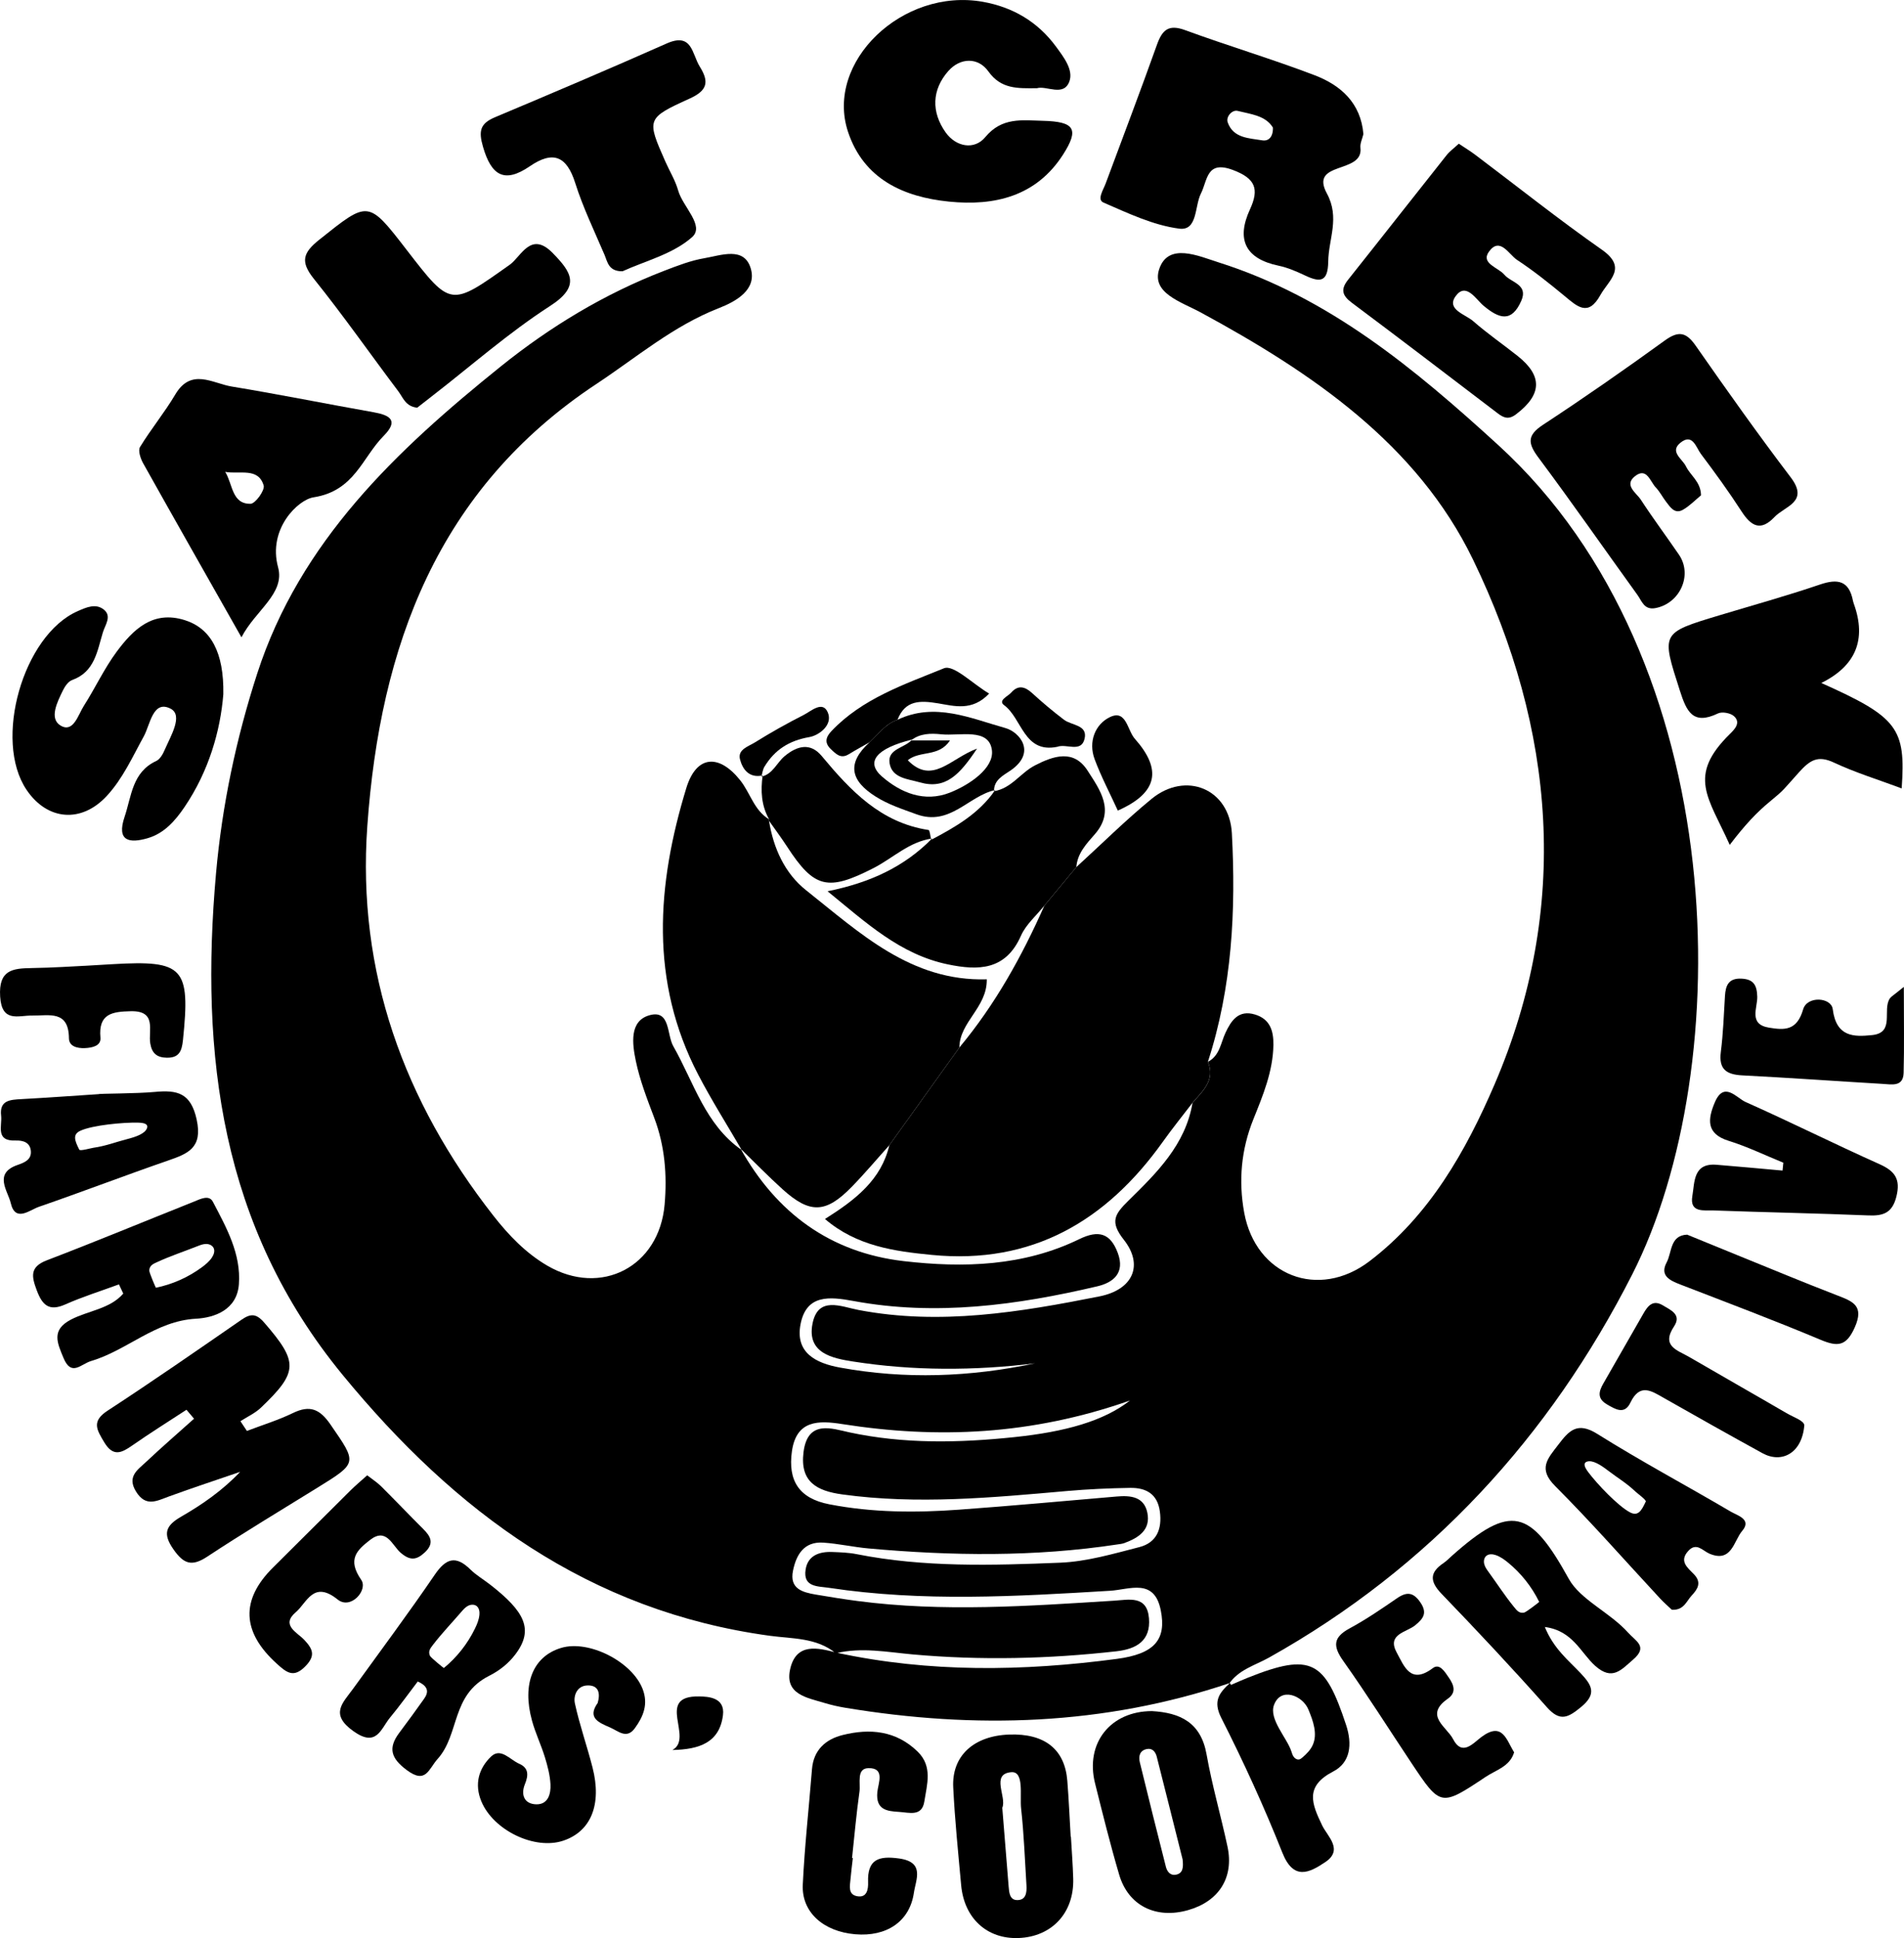 <?xml version="1.0" encoding="UTF-8"?>
<svg xmlns="http://www.w3.org/2000/svg" id="uuid-ec00db90-dfb9-40e4-8430-8d9c1dce4182" viewBox="0 0 763.06 776.51">
  <defs>
    <style>.uuid-7ff96528-8c0c-428f-93dd-aaa42138eff2{fill:#000;stroke-width:0px;}</style>
  </defs>
  <path class="uuid-7ff96528-8c0c-428f-93dd-aaa42138eff2" d="M492.93,674.32c-50.52,17.01-102.04,18.56-154.2,9.92-2.77-.46-5.54-1.09-8.23-1.9-7.13-2.16-16.34-3.48-13.74-13.96,2.51-10.15,10.88-8.26,18.52-6.2,37.32,8.04,74.79,7.47,112.33,2.48,15.01-1.99,19.97-7.65,17.58-19.51-2.61-12.99-12.44-8.25-20.34-7.78-37.57,2.27-75.13,4.49-112.6-1.18-4.4-.67-10.52-.15-9.38-7.36.89-5.61,5.49-7.2,10.66-7,3.27.13,6.6.23,9.8.87,27.02,5.36,54.35,4.51,81.58,3.42,10.64-.43,21.26-3.57,31.7-6.24,6.96-1.78,9.19-7.3,8.22-14.32-.97-7.06-5.62-9.5-11.87-9.41-8.45.13-16.92.51-25.34,1.25-29.98,2.64-59.93,5.51-90.04,1.37-10.21-1.4-17.05-5.01-15.55-16.95,1.65-13.17,11.48-9.4,18.39-7.92,21.95,4.7,43.87,4.22,65.93,1.93,20.73-2.15,36.03-6.5,46.51-14.69-39.63,13.91-77.22,15.41-115.33,9.44-9.4-1.47-18.39-1.72-20.16,10.96-1.63,11.7,2.84,18.83,14.97,21.18,17.26,3.35,34.6,3.42,51.98,2.16,21.1-1.53,42.17-3.47,63.25-5.28,5.56-.48,10.94.06,12.25,6.5,1.41,6.93-3.55,10.06-9.2,12.15-.87.32-1.83.41-2.76.55-33.19,5.05-66.48,4.61-99.8,1.61-6.07-.55-12.08-1.93-18.15-2.33-7.68-.5-10.79,4.82-12.1,11.25-1.48,7.25,3.8,8.66,9.18,9.57,5.55.94,11.11,1.84,16.69,2.57,34.27,4.48,68.54,2.02,102.81-.13,5.92-.37,13.21-2.27,13.98,7.04.75,8.97-4.97,12.32-13,13.23-27.19,3.06-54.39,3.71-81.68,1.26-10.23-.92-20.51-2.97-30.82-.46-7.73-6.33-17.53-5.79-26.44-7.01-72.51-9.87-126.12-49.59-171.31-104.65-48.72-59.37-57.12-128.02-50.64-200.85,2.43-27.3,8.09-54.05,16.5-80.02,17.15-53,55.88-89.51,97.61-123.06,19.8-15.92,41.63-29.14,65.57-38.35,5.25-2.02,10.61-4.1,16.11-5.03,6.61-1.12,15.86-4.77,18.5,4.09,2.53,8.5-5.75,13.19-12.79,15.94-18.27,7.12-32.95,19.72-49.01,30.34-63.75,42.12-86.75,105.2-91.86,177.19-4.16,58.52,14.65,110.25,50.51,156.07,6.08,7.77,12.97,14.99,21.63,20.04,21.55,12.56,44.86.44,47.01-24.49,1.02-11.81.11-23.46-4.16-34.74-2.83-7.47-5.76-15.01-7.38-22.78-1.41-6.78-2.72-16.1,5.57-18.35,8.31-2.26,6.79,7.79,9.46,12.46,8.24,14.46,12.73,31.37,27.41,41.58,0,0-.46-.55-.46-.55,14.4,25.75,35.94,41.64,65.38,45.05,24.01,2.78,48.04,2.06,70.41-8.83,7.76-3.77,12.45-2.33,15.39,5.58,2.96,7.96-1.74,11.83-8.23,13.35-32.2,7.56-64.69,11.98-97.68,5.88-9.59-1.77-18.87-2.73-21.22,9.23-2.26,11.49,6.12,15.67,15.74,17.43,26.17,4.79,52.24,3.81,78.2-1.68-24.37,2.97-48.76,3.05-73-.75-8.15-1.28-18.46-3.31-16.17-15.1,2.19-11.25,11.41-6.89,18.43-5.54,32.64,6.24,64.7.89,96.53-5.43,13.65-2.71,17.75-12.64,9.82-22.69-5.72-7.25-3.69-10.24,1.87-15.7,11.28-11.08,22.83-22.36,25.65-39.14,4.05-4.74,9.23-9.05,6.18-16.46,4.74-2.47,5.1-7.51,7.05-11.67,2.27-4.84,5.2-9.29,11.81-7.29,6.05,1.83,7.46,6.54,7.38,12.16-.16,10.61-4.18,20.24-8.03,29.81-4.9,12.2-6,24.69-3.67,37.42,4.64,25.29,29.77,35.02,50.2,19.47,24.06-18.3,38.65-44.19,50.08-70.74,30.57-70.98,24.33-142.47-8.59-210.41-22.47-46.36-64.65-74.88-109.09-98.99-7.79-4.23-19.95-7.76-16.63-17.48,3.65-10.66,15.75-5.13,23.68-2.62,44.2,13.97,78.57,42.54,112.29,73.35,93.98,85.91,95.69,249.34,53.56,332.18-33.05,65-81.1,117.46-145.58,153.52-5.6,3.13-12.25,4.83-16.09,10.66l.46-.46Z"></path>
  <path class="uuid-7ff96528-8c0c-428f-93dd-aaa42138eff2" d="M484.08,425.41c3.06,7.41-2.12,11.72-6.18,16.46-3.97,5.19-8.08,10.27-11.87,15.59-22.69,31.82-52.5,49.25-92.54,45.35-15.06-1.46-30.19-3.54-42.87-14.4,12.35-7.79,22.54-15.7,25.79-29.55,9.36-13.05,18.71-26.1,28.07-39.15,14.33-17.19,25.07-36.53,34.09-56.9,4.27-5.13,8.53-10.27,12.8-15.4,10.01-9.14,19.66-18.72,30.13-27.31,13.66-11.21,31.23-4.15,32.19,13.79,1.65,30.87.09,61.7-9.6,91.52Z"></path>
  <path class="uuid-7ff96528-8c0c-428f-93dd-aaa42138eff2" d="M384.48,419.71c-9.36,13.05-18.71,26.1-28.07,39.15-5.03,5.59-9.87,11.36-15.12,16.73-10.33,10.58-16.7,10.8-27.62.95-5.81-5.24-11.27-10.87-16.88-16.33,0,0,.46.55.46.55-5.83-10.03-12.05-19.86-17.41-30.14-19.56-37.49-16.62-76.21-4.77-114.93,4-13.06,13.02-13.82,21.61-3.02,4.03,5.08,5.54,12.02,11.56,15.62,0,0-.04.57-.04.57,1.75,11,6.34,21.09,14.86,27.84,21.49,17.02,41.99,36.6,72.41,35.68.18,11.3-10.93,17.06-10.98,27.34Z"></path>
  <path class="uuid-7ff96528-8c0c-428f-93dd-aaa42138eff2" d="M546.39,53.79c-.42,1.8-1.38,3.68-1.17,5.43,1.25,10.62-20.58,5.16-13.46,18.28,5.31,9.77.67,18.21.55,27.29-.11,8.26-3.22,8.46-9.32,5.57-3.39-1.6-6.93-3.14-10.56-3.9-13.39-2.8-17.04-10.53-11.48-22.58,3.79-8.21,2.14-12.39-6.8-15.76-10.7-4.03-10.16,4.08-12.87,9.44-2.56,5.07-1.28,15.02-8.7,14.05-10.43-1.36-20.52-6.2-30.36-10.46-2.68-1.16-.05-5.08.89-7.62,6.86-18.5,13.9-36.94,20.53-55.53,2.12-5.94,4.58-8.4,11.31-5.93,17.2,6.31,34.79,11.54,51.9,18.07,10.5,4.01,18.53,11.12,19.56,23.65ZM510.14,51.13c-2.94-4.88-8.93-5.38-14.15-6.7-2.12-.54-4.81,2.28-3.95,4.66,2.27,6.31,8.55,6.25,13.84,7.14,2.43.41,4.37-1.25,4.26-5.1Z"></path>
  <path class="uuid-7ff96528-8c0c-428f-93dd-aaa42138eff2" d="M729.91,273.64c30.56,13.69,33.93,18.03,32.22,42.24-9.36-3.49-18.54-6.31-27.15-10.34-6.47-3.03-9.62-.99-14.08,3.97-6.21,6.9-5.77,6.88-11.31,11.41s-10.23,9.54-16.37,17.59c-8.55-19.06-17.16-27.54.09-44.46,1.84-1.8,4.5-4.5,1.61-7.11-1.4-1.27-4.77-1.89-6.42-1.09-10.07,4.84-12.6-.83-15.26-9.13-7.44-23.18-7.75-23.08,15.76-30.16,13.47-4.06,27.05-7.82,40.36-12.35,7.2-2.46,11.67-1.54,13.24,6.47.09.46.25.91.4,1.35q7.63,21.38-13.09,31.62Z"></path>
  <path class="uuid-7ff96528-8c0c-428f-93dd-aaa42138eff2" d="M681.72,198.45c-2.21,1.81-4.48,4.19-7.21,5.77-3.3,1.91-5.09-.95-6.79-3.17-1.43-1.86-2.51-4.04-4.12-5.72-2.29-2.39-3.64-8.25-8.35-4.53-4.56,3.6.53,6.65,2.32,9.39,4.88,7.49,10.24,14.66,15.29,22.04,5.57,8.14.44,19.52-9.38,21.41-4.59.88-5.48-2.83-7.26-5.29-13.23-18.31-26.13-36.87-39.64-54.97-4.28-5.73-4.68-8.93,1.84-13.2,16.52-10.84,32.75-22.15,48.76-33.74,5.53-4,8.57-3.41,12.42,2.1,12.39,17.75,24.92,35.43,38.02,52.66,7.57,9.95-2.27,11.52-6.49,15.98-5.52,5.84-9.34,3.64-13.16-2.26-5.11-7.9-10.65-15.53-16.31-23.05-1.93-2.57-3.29-8.4-8.16-4.51-4.54,3.63.73,6.49,2.18,9.5,1.79,3.7,5.93,6.13,6.03,11.58Z"></path>
  <path class="uuid-7ff96528-8c0c-428f-93dd-aaa42138eff2" d="M584.64,57.58c2.64,1.77,4.63,2.97,6.48,4.36,16.92,12.73,33.49,25.96,50.83,38.09,10.46,7.32,2.78,12.13-.63,18.28-4.84,8.71-9.21,4.5-14.24.33-6.16-5.1-12.43-10.12-19.1-14.51-3.29-2.17-6.87-9.43-11.28-3.27-3.37,4.72,3.72,6.27,6.2,9.21,2.7,3.21,9.68,3.82,6.78,10.45-3.89,8.86-8.9,7.19-15.15,1.95-2.99-2.5-7.04-9.6-11.2-3.75-3.76,5.3,3.97,7.22,7.12,9.99,5.65,4.95,11.88,9.24,17.78,13.92,10.08,8.01,9.73,15.48-.63,23.35-2.98,2.27-4.93,1.48-7.4-.4-19.46-14.83-38.9-29.68-58.5-44.33-3.86-2.89-4.46-5.36-1.43-9.17,13.19-16.56,26.24-33.25,39.41-49.83,1.36-1.71,3.21-3.04,4.95-4.66Z"></path>
  <path class="uuid-7ff96528-8c0c-428f-93dd-aaa42138eff2" d="M89.5,278.17c-1.19,14.66-5.79,30.76-15.52,45.14-3.73,5.51-8.15,10.59-14.78,12.52-7.3,2.12-12.61,1.29-9.26-8.59,2.79-8.26,3.02-17.87,12.68-22.34,1.5-.69,2.65-2.73,3.36-4.4,2.36-5.49,7.54-13.87,2.42-16.54-7.13-3.71-8.21,6.43-10.77,11.06-4.54,8.24-8.38,16.9-14.82,23.87-10.2,11.04-23.86,9.88-32.17-2.43-13.41-19.85-1.41-61.93,20.42-71.56,3.46-1.53,7.32-3.29,10.58-.63,3.24,2.64.53,6.05-.39,9.04-2.31,7.52-3.23,15.87-12.34,19.16-1.54.55-2.88,2.5-3.67,4.11-2.27,4.64-5.64,11.27-1.01,14.1,5.16,3.15,7.06-4.25,9.39-7.9,4.55-7.12,8.13-14.91,13.14-21.66,6.6-8.89,14.46-16.67,27.25-12.66,10.45,3.28,15.78,12.84,15.49,29.71Z"></path>
  <path class="uuid-7ff96528-8c0c-428f-93dd-aaa42138eff2" d="M96.76,255.34c-14.06-24.83-26.81-47.24-39.4-69.74-1.05-1.88-2.11-5.08-1.24-6.5,4.39-7.2,9.83-13.78,14.12-21.03,6.39-10.8,14.95-4.46,22.57-3.21,19.02,3.13,37.92,6.95,56.9,10.31,6.6,1.17,10.18,3.29,4.05,9.47-8.63,8.7-11.66,22.07-28.09,24.62-6.28.97-18.39,12.68-14.23,28.01,2.87,10.59-9.04,17.21-14.68,28.09ZM90.26,189.07c3.07,4.96,2.6,12.92,10.16,12.78,1.92-.04,5.81-5.44,5.25-7.33-2.17-7.32-9.52-4.41-15.41-5.45Z"></path>
  <path class="uuid-7ff96528-8c0c-428f-93dd-aaa42138eff2" d="M415.56,35.34c-7.89.08-14.38.38-19.48-6.76-4.08-5.7-11.22-5.54-16-.15-6.67,7.53-6.89,16.47-1.11,24.61,4.15,5.84,11.51,7.19,15.89,1.91,6.7-8.08,14.75-6.75,22.98-6.55,12.85.31,14.8,3.26,8.14,13.63-10.72,16.65-27.38,20.59-45.64,18.75-18.33-1.84-34.2-9.08-40.47-27.93-9.33-28.05,21.86-57.84,54-52.13,12.06,2.14,22.02,8.01,29.33,17.94,3.07,4.18,7.09,9.34,5.36,14-2.31,6.23-9.19,1.53-13,2.69Z"></path>
  <path class="uuid-7ff96528-8c0c-428f-93dd-aaa42138eff2" d="M74.74,564.84c-7.22,4.73-14.55,9.3-21.63,14.24-4.37,3.05-7.75,4.81-11.37-1.26-2.95-4.94-5.15-8.34,1.32-12.57,18.09-11.8,35.84-24.12,53.61-36.4,3.74-2.58,5.96-2.71,9.28,1.14,13.61,15.73,13.69,19.66-1.38,34.02-2.34,2.23-5.45,3.63-8.21,5.42.86,1.3,1.73,2.6,2.59,3.9,6.17-2.36,12.54-4.31,18.46-7.18,6.78-3.29,10.77-1.59,15.01,4.57,10.72,15.55,11.02,15.31-5.17,25.33-14.77,9.14-29.68,18.08-44.18,27.64-6.17,4.07-9.39,3.03-13.54-2.89-4.49-6.4-3.05-9.59,3.1-13.14,8.42-4.86,16.45-10.4,23.63-17.94-9.5,3.26-19.05,6.4-28.48,9.84-4.92,1.79-9.37,4.44-13.3-2-3.65-5.97.7-8.66,3.97-11.73,6.31-5.94,12.87-11.62,19.32-17.4-1.01-1.2-2.03-2.39-3.04-3.59Z"></path>
  <path class="uuid-7ff96528-8c0c-428f-93dd-aaa42138eff2" d="M431.37,347.41c-4.27,5.13-8.53,10.27-12.8,15.4-3.2,4.01-7.41,7.58-9.41,12.12-6.13,13.91-17.09,14-29.28,11.47-19.13-3.97-32.73-16.68-48.22-29.3,17.18-3.48,30.82-9.86,41.89-21.14l-.37.53c9.73-5.13,19.23-10.55,25.65-19.95l-.47.47c6.94-1.09,10.63-7.36,16.38-10.32,7.52-3.87,15.57-6.62,21.17,2.14,4.87,7.61,11.12,15.95,2.88,25.39-3.4,3.89-6.99,7.64-7.43,13.18Z"></path>
  <path class="uuid-7ff96528-8c0c-428f-93dd-aaa42138eff2" d="M249.51,108.69c-5.66.09-6.04-3.77-7.25-6.61-4.06-9.52-8.61-18.9-11.72-28.73-3.45-10.93-8.95-13.07-18.23-6.72-10.21,6.98-15.4,3.69-18.73-7.78-1.87-6.43-1.15-9.38,4.88-11.91,22.97-9.66,45.92-19.4,68.7-29.51,10.31-4.58,10.12,4.2,13.28,9.25,3.81,6.09,3.14,9.56-4.06,12.82-17.39,7.88-17.22,8.26-9.73,25.23,1.71,3.87,4.01,7.57,5.14,11.6,1.82,6.51,10.73,14.11,5.59,18.67-7.71,6.85-19.05,9.63-27.88,13.69Z"></path>
  <path class="uuid-7ff96528-8c0c-428f-93dd-aaa42138eff2" d="M167.23,163.35c-4.69-.47-5.71-4.06-7.57-6.53-11.31-15.01-22.09-30.44-33.86-45.09-5.56-6.92-4.39-10.47,2.17-15.7,19.72-15.72,19.49-16,35.11,4.23,17.69,22.91,17.49,22.63,41.25,5.78,4.5-3.19,8.37-13.64,17.12-4.71,7.57,7.73,11.38,13.29-1.02,21.28-16.52,10.66-31.43,23.82-47.04,35.91-2.2,1.7-4.38,3.43-6.17,4.82Z"></path>
  <path class="uuid-7ff96528-8c0c-428f-93dd-aaa42138eff2" d="M429.19,735.91c.32,5.62.77,11.23.92,16.86.37,13.63-8.53,23.21-21.89,23.73-12.63.48-21.8-7.86-23.02-21.15-1.19-13.07-2.54-26.15-3.18-39.25-.62-12.64,8.28-20.64,22.48-21.13,14.15-.48,22.23,5.87,23.24,18.49.6,7.48.92,14.98,1.36,22.46.03,0,.06,0,.09,0ZM401.68,724.31c.9,11.11,1.72,21.35,2.55,31.59.19,2.36.43,5.27,3.23,5.39,3.75.16,4.09-3.01,3.91-5.93-.64-10.25-1.01-20.54-2.14-30.74-.58-5.22,1.34-15.03-3.98-14.56-8.31.74-1.68,9.94-3.57,14.26Z"></path>
  <path class="uuid-7ff96528-8c0c-428f-93dd-aaa42138eff2" d="M461.63,685.58c11.37.63,19.66,4.57,21.92,17.33,2.2,12.43,5.75,24.61,8.39,36.97,2.65,12.38-3.43,21.93-15.77,25.44-12.9,3.68-23.98-1.76-27.64-14.19-3.57-12.12-6.62-24.39-9.68-36.65-4-16.07,6.18-28.87,22.78-28.9ZM473.95,745.01c-3.33-13.23-6.82-27.22-10.37-41.19-.49-1.92-1.75-3.46-3.9-3.05-2.89.54-3.48,2.85-2.88,5.31,3.42,14,6.91,27.99,10.47,41.95.47,1.82,1.76,3.5,3.9,3.12,2.95-.52,3.13-2.91,2.78-6.15Z"></path>
  <path class="uuid-7ff96528-8c0c-428f-93dd-aaa42138eff2" d="M341.79,744.48c-.32,2.8-.69,5.59-.93,8.39-.24,2.73-1.09,6.2,2.67,6.88,3.98.73,4.46-2.91,4.37-5.56-.34-9.29,4.31-10.69,12.43-9.56,10.43,1.46,6.71,8.4,5.92,13.78-1.68,11.45-10.88,17.67-23.53,16.58-12.73-1.09-21.52-8.85-20.99-19.87.74-15.45,2.46-30.85,3.69-46.28.62-7.72,5.52-11.97,12.24-13.66,10.94-2.75,21.46-1.81,30.12,6.65,6.08,5.94,3.72,13.15,2.67,19.94-.96,6.22-6.05,4.44-10.09,4.2-4.96-.29-9.41-.85-8.76-7.89.33-3.56,3.29-9.84-3.65-9.64-4.79.14-3.02,6.05-3.5,9.43-1.25,8.82-2.01,17.7-2.97,26.56.1.01.2.02.31.03Z"></path>
  <path class="uuid-7ff96528-8c0c-428f-93dd-aaa42138eff2" d="M239.55,682.28c1.16-4.13.21-7.14-4.19-6.98-4.19.15-5.62,4.2-4.96,7.21,1.89,8.67,4.88,17.1,7.08,25.71,3.78,14.81-.65,25.57-11.75,29.28-11.48,3.84-27.99-4.17-32.81-15.73-2.93-7.03-.98-13.36,3.93-18.02,3.86-3.66,7.6,1.36,11.22,2.92,3.84,1.66,3.76,4.6,2.3,8.18-1.73,4.24-.27,7.95,4.51,8.08,4.79.13,5.94-4.2,5.73-8.06-.2-3.67-1.17-7.36-2.26-10.9-1.52-4.92-3.8-9.63-5.15-14.59-4.05-14.78.45-25.72,11.65-29.11,11.13-3.37,28.45,5.5,32.69,16.44,2.36,6.08.29,11.05-3.13,15.74-3.27,4.49-6.62,1.12-9.88-.3-4.56-1.97-9.3-3.85-4.96-9.88Z"></path>
  <path class="uuid-7ff96528-8c0c-428f-93dd-aaa42138eff2" d="M714.69,465.85c-7.29-2.96-14.42-6.44-21.9-8.76-9.2-2.85-8.34-8.78-5.57-15.36,3.68-8.74,8.69-1.83,12.33-.21,18.03,8.03,35.7,16.87,53.71,24.93,6.21,2.78,8.48,6.02,6.75,12.97-1.63,6.55-5.22,7.81-11.2,7.56-20.67-.85-41.36-1.24-62.04-1.99-3.84-.14-9.73,1.06-8.53-5.82.95-5.51.27-13.26,9.7-12.49,8.82.71,17.63,1.55,26.44,2.33.11-1.05.22-2.1.32-3.15Z"></path>
  <path class="uuid-7ff96528-8c0c-428f-93dd-aaa42138eff2" d="M147.15,591.1c2.11,1.65,4.03,2.86,5.61,4.43,5.67,5.64,11.18,11.44,16.85,17.08,3.05,3.03,4.5,5.76.62,9.4-3.39,3.18-5.95,3.29-9.62.16-3.4-2.89-5.69-10.31-12.3-5.17-5.3,4.12-9.22,7.8-3.55,15.98,2.85,4.12-4.2,12.11-9.43,7.9-9.75-7.86-12.32,1.28-16.78,5.07-6.11,5.19.55,8.09,3.34,11.04,3.43,3.64,4.7,6.28.57,10.55-4.74,4.91-7.53,2.67-11.5-.92q-21.16-19.13-1.51-38.6c10.36-10.27,20.66-20.59,31.02-30.86,1.96-1.94,4.09-3.72,6.69-6.06Z"></path>
  <path class="uuid-7ff96528-8c0c-428f-93dd-aaa42138eff2" d="M606.81,702.1c-1.71,5.7-7.23,7.05-11.34,9.79-18.07,12.05-18.15,11.98-29.77-5.45-9.1-13.65-17.85-27.55-27.34-40.92-4.28-6.02-4.1-9.52,2.59-13.12,6.58-3.55,12.79-7.83,18.98-12.07,3.88-2.66,6.51-2.38,9.28,1.66,2.9,4.23,1.31,6.49-2.12,9.26-3.48,2.8-11.39,3.48-7.31,10.91,2.93,5.33,5.48,12.95,14.43,6.21,2.75-2.07,4.79,1.42,6.4,3.75,2.08,3,3.18,6.01-.4,8.51-9.58,6.7-.38,11.29,2.1,16.11,3.64,7.1,8.04,1.73,11.33-.74,8.55-6.41,10.06,1.17,13.17,6.08Z"></path>
  <path class="uuid-7ff96528-8c0c-428f-93dd-aaa42138eff2" d="M308.2,328.86s.04-.57.04-.57c-3.14-5.53-3.45-11.49-2.59-17.61l-.51.5c4.59-1.02,6.12-5.54,9.3-8.2,5.04-4.21,10.33-5.53,14.86-.09,11.56,13.9,23.66,26.75,42.82,29.66.54.08.72,2.57,1.06,3.94,0,0,.37-.53.37-.53-9.19,1.27-15.71,7.89-23.54,11.89-18.23,9.32-23.69,8.12-34.57-8.63-2.3-3.53-4.83-6.92-7.25-10.37Z"></path>
  <path class="uuid-7ff96528-8c0c-428f-93dd-aaa42138eff2" d="M762.99,395.4c0,13.53.2,24-.08,34.45-.15,5.73-4.81,4.64-8.4,4.43-18.75-1.11-37.48-2.45-56.23-3.41-6.35-.33-9.52-2.38-8.63-9.37.95-7.44,1.2-14.97,1.66-22.47.26-4.26,1.5-7.17,6.63-6.92,4.86.24,6.17,2.61,6.31,7.2.14,4.49-3.6,11.07,4.67,12.43,6.2,1.02,11.21,1.33,13.72-7.32,1.61-5.53,11.26-4.84,11.86-.09,1.42,11.26,8.49,11.14,15.8,10.39,9.25-.95,3.97-10.1,7.09-14.69.49-.72,1.37-1.17,5.62-4.63Z"></path>
  <path class="uuid-7ff96528-8c0c-428f-93dd-aaa42138eff2" d="M723.11,571.04c-.89,11.18-9.01,15.46-16.77,11.21-13.18-7.23-26.28-14.62-39.36-22.04-5.06-2.87-9.74-6.22-13.58,1.8-2.35,4.92-6.01,2.65-9.43.65-3.92-2.3-3.28-5.1-1.43-8.3,5.39-9.37,10.74-18.76,16.12-28.13,1.75-3.06,3.81-5.6,7.76-3.22,3.14,1.9,7.63,3.69,4.48,8.43-5.28,7.94,1.38,9.53,5.99,12.21,13,7.56,26.08,14.97,39.07,22.54,3.03,1.77,6.93,2.96,7.15,4.84Z"></path>
  <path class="uuid-7ff96528-8c0c-428f-93dd-aaa42138eff2" d="M33.85,386.98c6.54-.38,8.88-.52,11.22-.66,28.61-1.67,31.26,1.3,28.25,30.45-.46,4.49-1.61,7.11-6.49,7.02-3.84-.07-5.91-1.63-6.6-5.66-.89-5.2,2.79-13.22-7.85-12.97-7.35.18-13.01.93-12.13,10.6.3,3.29-3.25,4.05-6.24,4.18-3.07.13-6.35-.68-6.38-3.96-.12-11.35-7.97-8.98-14.79-9.08-5.5-.08-12.12,2.97-12.78-7.6-.67-10.7,4.94-11.31,12.67-11.43,8.45-.13,16.88-.7,21.13-.9Z"></path>
  <path class="uuid-7ff96528-8c0c-428f-93dd-aaa42138eff2" d="M676.16,494.69c6.86,2.8,13.34,5.47,19.83,8.1,13.42,5.44,26.79,11.02,40.3,16.23,6.23,2.4,10.92,4.11,7.03,12.83-3.41,7.65-6.9,7.81-13.76,4.93-18.52-7.77-37.33-14.85-56.07-22.09-4.27-1.65-8.41-3.53-5.55-8.89,2.16-4.04,1.29-10.85,8.21-11.11Z"></path>
  <path class="uuid-7ff96528-8c0c-428f-93dd-aaa42138eff2" d="M398.83,316.55c-10.73,2.33-18.1,14.62-31.55,9.7-5.64-2.07-11.16-3.82-16.33-7.08-10.24-6.45-11.64-13.41-2.45-21.77,3.52-3.23,6.32-7.39,11.18-9,14.99-7.19,29.41-.55,43.3,3.32,5.55,1.55,12.58,9.7,2.04,16.97-2.84,1.96-6.74,3.73-6.66,8.32,0,0,.46-.47.46-.47ZM365.56,296.31c-14.35,3.53-18.83,8.97-12.09,14.82,7.56,6.57,17.05,10.46,27.21,6.45,7.98-3.15,17.72-9.85,16.85-16.97-1.13-9.14-12.87-5.63-20.32-6.4-4.15-.43-8.48-.42-12.09,2.43l.43-.34Z"></path>
  <path class="uuid-7ff96528-8c0c-428f-93dd-aaa42138eff2" d="M359.69,288.4c-4.86,1.61-7.67,5.77-11.18,9-2.77,1.58-5.6,3.11-8.34,4.79-3.23,1.99-5.15-.09-7.22-2.07-2.67-2.55-1.97-4.83.28-7.21,12.38-13.05,29.21-18.69,45.09-25.16,3.83-1.56,11.46,6.21,18.09,10.14-6.81,7.21-14.01,4.97-20.53,3.9-7.09-1.16-13.11-1.35-16.19,6.6Z"></path>
  <path class="uuid-7ff96528-8c0c-428f-93dd-aaa42138eff2" d="M447.99,324.78c-3.23-7.05-6.71-13.64-9.29-20.57-2.63-7.04.21-14.05,6.13-16.89,6.6-3.16,6.89,5.21,9.98,8.69,10.83,12.21,9.37,21.59-6.82,28.76Z"></path>
  <path class="uuid-7ff96528-8c0c-428f-93dd-aaa42138eff2" d="M423.74,299.22c-13.45,2.74-14.06-11.33-21.33-16.68-2.58-1.9,1.56-3.56,2.87-5.06,2.71-3.09,5.44-2.46,8.34.2,4.09,3.75,8.37,7.34,12.79,10.7,3.07,2.33,9.58,1.99,8.25,7.62-1.34,5.71-7.24,1.86-10.92,3.21Z"></path>
  <path class="uuid-7ff96528-8c0c-428f-93dd-aaa42138eff2" d="M269.48,701.17c8.81-4.81-7.18-21.82,10.78-21.47,3.48.07,10.39.33,9.48,7.52-1.38,11.01-9.51,13.73-20.26,13.95Z"></path>
  <path class="uuid-7ff96528-8c0c-428f-93dd-aaa42138eff2" d="M305.65,310.68c-5.4,1.2-8.05-2.43-9.09-6.46-1.01-3.94,3.43-5.16,5.98-6.76,6.35-3.96,12.9-7.63,19.57-11.02,3.01-1.53,7.52-5.79,9.61-1.07,2.24,5.07-3.5,9.29-7.38,9.96-8.12,1.4-13.86,5.1-17.97,11.86-.7,1.15-.84,2.64-1.23,3.98,0,0,.51-.49.51-.49Z"></path>
  <path class="uuid-7ff96528-8c0c-428f-93dd-aaa42138eff2" d="M365.13,296.65h15.59c-4.45,6.82-11.95,3.92-16.92,7.94,9.81,10.06,17.06-.69,27.76-4.64-6.91,10.36-12.55,16.5-22.93,13.51-4.73-1.36-11.17-1.64-12.12-7.7-.91-5.8,6.19-6.05,9.05-9.45.01,0-.42.34-.42.34Z"></path>
  <path class="uuid-7ff96528-8c0c-428f-93dd-aaa42138eff2" d="M78.83,448.61c-2.34-10.76-7.81-11.96-16.79-11.11-7.44.7-22.51.64-22.52.89-10.31.68-20.61,1.43-30.93,1.99-4.47.25-8.87.41-8.14,6.65.47,4.04-2.43,10.25,5.77,9.94,3.05-.11,5.89.75,6.15,4.28.25,3.45-2.6,4.56-5.36,5.52-9.74,3.38-3.82,10.44-2.7,15.27,1.83,7.84,7.55,2.78,11.3,1.48,17.3-5.97,34.4-12.53,51.69-18.51,8.06-2.79,13.99-5.08,11.52-16.42ZM58.93,451.96c-.76,2.27-4.49,3.55-7.88,4.42-4.98,1.28-8.45,2.74-13.69,3.51-1,.15-5.26,1.37-5.58.75-1.89-3.7-2.76-6.15.48-7.61,4.95-2.24,17.21-3.37,23.02-3.23,1.32.03,2.88.17,3.5.91.32.38.3.83.16,1.25Z"></path>
  <path class="uuid-7ff96528-8c0c-428f-93dd-aaa42138eff2" d="M85.32,481.51c-1.56-2.98-5.13-1.04-7.66-.03-19.62,7.82-39.13,15.92-58.86,23.47-7.02,2.68-6.12,6.58-4.05,12.08,2.2,5.83,4.85,8.52,11.39,5.62,6.99-3.1,14.34-5.39,21.53-8.04.58,1.23,1.16,2.45,1.74,3.68-5.31,6.17-14.14,6.85-21.01,10.44-7.97,4.17-5.42,9.36-2.97,15.31,3.16,7.68,7,2.48,11.1,1.27,14.51-4.3,25.75-16.08,42.05-16.95,7.37-.4,16.4-3.54,17.16-13.79.91-12.25-5.01-22.7-10.41-33.05ZM84.96,503.81c-1.05,1.58-2.54,2.83-4.07,3.95-5.45,4.02-11.78,6.84-18.42,8.19-.04.02-2.71-6.08-2.65-6.96.14-2,1.55-2.58,3.2-3.33,5.22-2.4,10.78-4.25,16.13-6.36,1.12-.44,2.27-.89,3.47-.89,1.2,0,2.48.54,3,1.63.58,1.2.07,2.66-.67,3.77Z"></path>
  <path class="uuid-7ff96528-8c0c-428f-93dd-aaa42138eff2" d="M196.34,634.83c-2.59-2.01-5.49-3.7-7.81-5.98-5.86-5.77-9.79-4.52-14.3,2.1-10.56,15.49-21.78,30.52-32.76,45.72-4.07,5.63-9.41,10.09.1,16.91,9.42,6.76,11.04-.95,14.78-5.45,3.83-4.61,7.32-9.5,11.07-14.41,4.21,1.9,4.5,4.17,2.54,6.93-3.25,4.59-6.57,9.13-9.94,13.62-4.61,6.15-3.32,10.22,2.98,14.93,7.71,5.77,8.72-.37,12.41-4.48,8.86-9.88,5.31-25.56,20.62-33.27,4.06-2.04,7.69-4.89,10.44-8.5,7.68-10.06,3.78-17.31-10.12-28.11ZM192.12,647.1c-.19,1.89-.93,3.68-1.76,5.39-2.95,6.09-7.25,11.54-12.48,15.83-.03.04-5.22-4.12-5.58-4.92-.81-1.83.17-3,1.28-4.44,3.5-4.56,7.56-8.79,11.31-13.15.78-.91,1.59-1.84,2.66-2.4,1.06-.56,2.45-.67,3.42.04,1.07.8,1.3,2.32,1.16,3.65Z"></path>
  <path class="uuid-7ff96528-8c0c-428f-93dd-aaa42138eff2" d="M534.32,709.77c6.93-3.6,7.69-10.94,5.15-18.64-8.47-25.66-13.82-29.11-39.3-18.96-2.63,1.05-3.35,1.41-6.83,2.92,0,0-.41-.77-.43-.76-4.21,3.92-6.92,7.16-3.45,14,8.93,17.59,17.16,35.6,24.45,53.93,4.48,11.28,10.73,8.18,17.24,3.81,7.36-4.94.84-10.33-1.23-14.61-4.23-8.78-7.12-15.72,4.41-21.7ZM526.07,699.23c-.9,1.96-2.47,3.53-4.11,4.94-.38.32-.77.65-1.25.76-.82.19-1.67-.28-2.18-.95-.51-.66-.75-1.49-1.01-2.29-1.72-5.35-9.06-12.85-6.94-18.57,2.73-7.36,11.47-3.73,13.75,1.76,1.91,4.59,3.82,9.83,1.74,14.35Z"></path>
  <path class="uuid-7ff96528-8c0c-428f-93dd-aaa42138eff2" d="M652.5,654.15c-7.28-8.13-19.14-13.15-23.79-21.57-15.41-27.89-23.17-30.35-46.96-9.1-1.05.94-2.04,1.98-3.2,2.76-5.64,3.79-5.62,7.35-.83,12.33,14.34,14.89,28.5,29.97,42.21,45.44,5.32,6.01,8.59,4.14,13.72-.08,6.36-5.24,4.39-8.7-.2-13.55-4.91-5.18-10.81-9.83-14.33-18.5,11.23,1.46,14.39,10.39,20.19,15.57,6.9,6.16,10.48,1.52,15.21-2.53,6.07-5.2,1.06-7.33-2.02-10.77ZM610.78,646.12c-1.97.37-2.88-.86-4.02-2.26-3.63-4.46-6.81-9.38-10.19-14.03-.71-.97-1.43-1.97-1.73-3.14s-.09-2.54.83-3.31c1.02-.86,2.56-.73,3.82-.29,1.79.62,3.37,1.75,4.84,2.95,5.25,4.28,9.56,9.71,12.53,15.79.03.04-5.21,4.14-6.08,4.3Z"></path>
  <path class="uuid-7ff96528-8c0c-428f-93dd-aaa42138eff2" d="M693.53,605.6c-17.75-10.44-35.94-20.15-53.38-31.08-8.09-5.07-11.39-1.26-15.76,4.48-4.18,5.48-8.08,9.46-1.16,16.39,14.55,14.56,28.15,30.07,42.17,45.17,1.56,1.68,3.33,3.19,4.63,4.42,4.81.27,5.83-3.45,7.94-5.71,2.35-2.52,4.11-5.14.95-8.47-2.47-2.61-6.15-5.17-2.34-9.37,3.31-3.65,5.77-.08,8.55,1.09,8.9,3.75,9.71-5.2,13.06-9.11,4.03-4.7-1.94-6.2-4.67-7.81ZM659.56,601.63c-1.74,3.77-3.13,5.97-6.28,4.33-4.82-2.51-13.28-11.46-16.76-16.11-.79-1.06-1.65-2.37-1.45-3.31.1-.48.47-.75.89-.9,2.26-.8,5.56,1.33,8.35,3.47,4.08,3.13,7.37,4.95,11.22,8.6.74.7,4.33,3.29,4.04,3.93Z"></path>
</svg>
